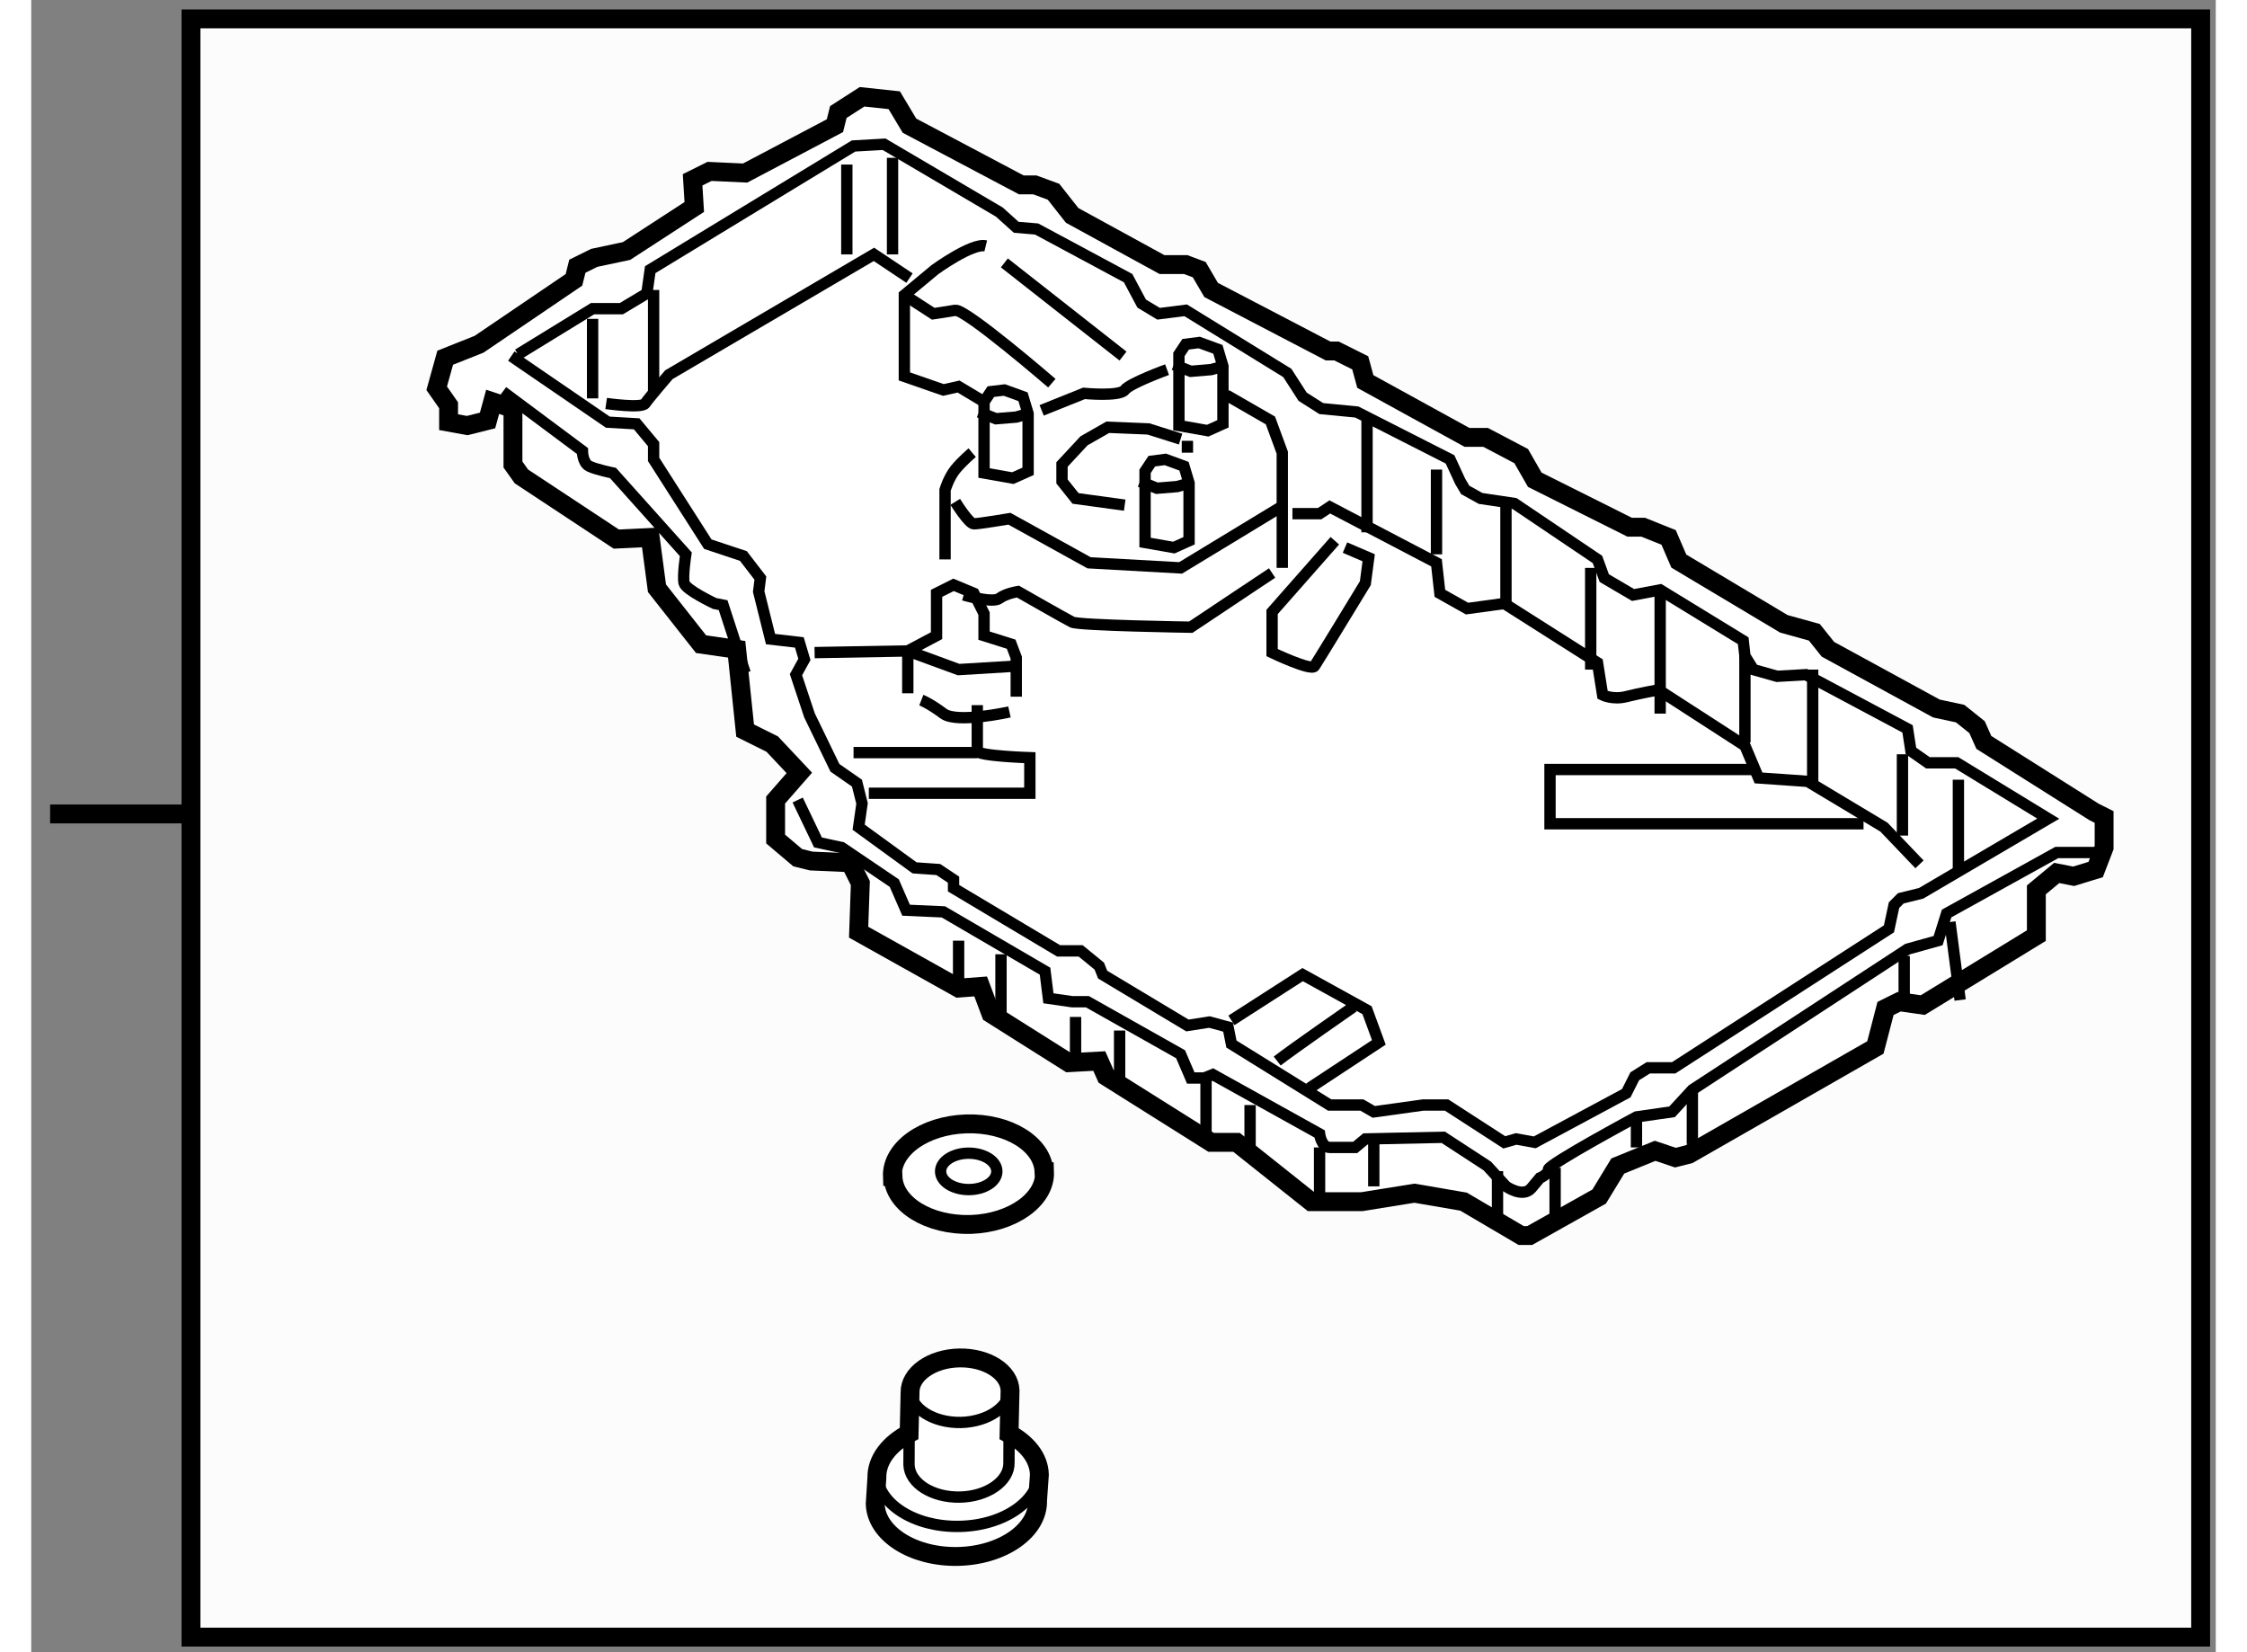 <?xml version="1.0" encoding="utf-8"?>
<!-- Generator: Adobe Illustrator 15.1.0, SVG Export Plug-In . SVG Version: 6.00 Build 0)  -->
<!DOCTYPE svg PUBLIC "-//W3C//DTD SVG 1.1//EN" "http://www.w3.org/Graphics/SVG/1.1/DTD/svg11.dtd">
<svg version="1.1" xmlns="http://www.w3.org/2000/svg" xmlns:xlink="http://www.w3.org/1999/xlink" x="0px" y="0px" width="244.8px"
	 height="180px" viewBox="15.5 112.189 57.866 43.766" enable-background="new 0 0 244.8 180" xml:space="preserve">
	
<rect x="15.5" y="112.189" width="57.866" height="43.766" fill="#808080" stroke="none"/>
	
<g><rect x="19.731" y="112.689" fill="#FCFCFC" stroke="#000000" stroke-width="0.5" width="53.235" height="42.866"></rect><line fill="none" stroke="#000000" stroke-width="0.5" x1="19.821" y1="133.75" x2="16" y2="133.75"></line></g><g><polygon fill="#FFFFFF" stroke="#000000" stroke-width="0.5" points="33.063,117.672 31.268,118.838 30.415,119.019 
			29.966,119.241 29.876,119.602 27.362,121.308 26.465,121.665 26.24,122.474 26.555,122.924 26.555,123.372 27.048,123.462 
			27.587,123.327 27.722,122.833 28.26,123.012 28.26,124.493 28.484,124.809 30.998,126.469 31.896,126.425 32.075,127.771 
			33.243,129.253 34.186,129.388 34.41,131.542 35.128,131.899 35.846,132.663 35.218,133.381 35.218,134.414 35.802,134.908 
			36.16,134.997 37.192,135.043 37.462,135.582 37.417,136.882 40.065,138.363 40.649,138.319 40.919,139.037 42.983,140.339 
			43.791,140.295 43.971,140.699 46.754,142.449 47.427,142.449 49.402,144.02 50.749,144.02 52.141,143.796 53.442,144.02 
			54.968,144.918 55.192,144.918 57.033,143.885 57.526,143.076 58.515,142.673 59.053,142.854 59.412,142.763 64.35,139.936 
			64.619,138.902 64.979,138.724 65.606,138.813 68.614,136.973 68.614,135.761 69.153,135.313 69.602,135.401 70.185,135.222 
			70.409,134.64 70.409,133.831 70.141,133.696 67.223,131.855 67.043,131.451 66.595,131.092 65.966,130.957 63.093,129.388 
			62.733,128.938 61.926,128.714 59.143,127.052 58.873,126.425 58.2,126.155 57.841,126.155 55.327,124.897 54.968,124.271 
			54.025,123.775 53.532,123.775 50.839,122.295 50.704,121.8 50.075,121.486 49.851,121.486 46.754,119.87 46.439,119.332 
			46.08,119.197 45.452,119.197 43.073,117.895 42.579,117.268 42.086,117.087 41.727,117.087 38.764,115.518 38.36,114.844 
			37.507,114.753 36.879,115.157 36.789,115.518 34.41,116.773 33.468,116.729 33.019,116.952 		"></polygon><polyline fill="none" stroke="#000000" stroke-width="0.3" points="28.216,121.621 30.774,123.372 31.537,123.416 31.986,123.954 
			31.986,124.358 33.422,126.604 34.364,126.917 34.814,127.502 34.769,127.859 35.083,129.118 35.846,129.206 35.98,129.656 
			35.757,130.061 36.115,131.138 36.789,132.528 37.372,132.933 37.507,133.472 37.417,134.101 38.898,135.178 39.527,135.222 
			39.931,135.491 39.931,135.717 42.714,137.377 43.298,137.377 43.791,137.78 43.881,138.006 46.126,139.353 46.709,139.262 
			47.203,139.396 47.292,139.845 49.896,141.461 50.479,141.461 50.749,141.461 51.063,141.642 52.365,141.461 52.993,141.461 
			54.52,142.449 54.833,142.359 55.327,142.449 57.751,141.147 57.976,140.699 58.335,140.474 59.008,140.474 64.709,136.794 
			64.844,136.165 65.023,135.985 65.562,135.852 68.929,133.875 66.504,132.395 65.741,132.395 65.292,132.081 65.202,131.496 
			62.509,130.061 61.746,130.104 61.118,129.926 60.894,129.566 60.849,129.162 58.649,127.815 57.931,127.95 57.168,127.502 
			56.988,127.008 54.789,125.526 53.891,125.392 53.486,125.167 53.353,124.943 53.083,124.358 50.614,123.103 49.672,123.012 
			49.178,122.698 48.773,122.069 46.08,120.409 45.362,120.5 44.914,120.23 44.555,119.557 42.131,118.255 41.592,118.21 
			41.144,117.807 38.091,116.01 37.282,116.056 31.896,119.332 31.807,119.961 31.133,120.365 30.37,120.365 28.395,121.577 		"></polyline><path fill="none" stroke="#000000" stroke-width="0.3" d="M27.991,122.563l2.109,1.572c0,0,0,0.313,0.18,0.403
			c0.18,0.089,0.629,0.18,0.629,0.18l1.93,2.154c0,0-0.09,0.583-0.045,0.764c0.045,0.179,0.808,0.539,0.808,0.539l0.225,0.044
			l0.584,1.795"></path><path fill="none" stroke="#000000" stroke-width="0.3" d="M35.802,133.381l0.538,1.124l0.629,0.135l1.392,0.942l0.313,0.718
			l0.988,0.044l2.693,1.571l0.089,0.718l0.629,0.091h0.404l2.468,1.391l0.27,0.629h0.359l0.225-0.091l2.828,1.572
			c0,0,0.045,0.359,0.27,0.359c0.224,0,0.673,0,0.673,0l0.27-0.225l2.064-0.044l1.167,0.761l0.494,0.539
			c0,0,0.448,0.315,0.673,0.046c0.225-0.269,0.225-0.269,0.225-0.269s0.225-0.091,0.225-0.226s2.334-1.391,2.334-1.391l0.942-0.135
			l0.539-0.585l5.7-3.725l0.809-0.225l0.225-0.718l2.918-1.616h1.031"></path><line fill="none" stroke="#000000" stroke-width="0.3" x1="40.065" y1="138.363" x2="40.065" y2="137.107"></line><line fill="none" stroke="#000000" stroke-width="0.3" x1="41.188" y1="137.467" x2="41.188" y2="139.262"></line><line fill="none" stroke="#000000" stroke-width="0.3" x1="43.163" y1="140.204" x2="43.163" y2="139.127"></line><line fill="none" stroke="#000000" stroke-width="0.3" x1="44.33" y1="139.487" x2="44.33" y2="140.969"></line><line fill="none" stroke="#000000" stroke-width="0.3" x1="46.619" y1="142.181" x2="46.619" y2="140.652"></line><line fill="none" stroke="#000000" stroke-width="0.3" x1="47.786" y1="141.461" x2="47.786" y2="142.808"></line><line fill="none" stroke="#000000" stroke-width="0.3" x1="49.627" y1="142.584" x2="49.627" y2="143.975"></line><line fill="none" stroke="#000000" stroke-width="0.3" x1="51.063" y1="142.403" x2="51.063" y2="143.615"></line><line fill="none" stroke="#000000" stroke-width="0.3" x1="54.34" y1="143.211" x2="54.34" y2="144.423"></line><line fill="none" stroke="#000000" stroke-width="0.3" x1="55.866" y1="143.123" x2="55.866" y2="144.47"></line><line fill="none" stroke="#000000" stroke-width="0.3" x1="58.021" y1="141.776" x2="58.021" y2="142.584"></line><line fill="none" stroke="#000000" stroke-width="0.3" x1="59.502" y1="141.057" x2="59.502" y2="142.494"></line><line fill="none" stroke="#000000" stroke-width="0.3" x1="65.113" y1="137.512" x2="65.113" y2="138.948"></line><line fill="none" stroke="#000000" stroke-width="0.3" x1="66.325" y1="136.613" x2="66.595" y2="138.679"></line><polygon fill="none" stroke="#000000" stroke-width="0.3" points="40.739,124.719 40.739,122.833 40.919,122.563 41.277,122.52 
			41.771,122.698 41.906,123.146 41.906,124.674 41.502,124.854 		"></polygon><polyline fill="none" stroke="#000000" stroke-width="0.3" points="40.604,123.103 41.053,123.281 41.592,123.237 41.906,123.146 
					"></polyline><polygon fill="none" stroke="#000000" stroke-width="0.3" points="45.004,126.56 45.004,124.674 45.183,124.405 45.542,124.358 
			46.036,124.539 46.17,124.987 46.17,126.513 45.767,126.694 		"></polygon><polyline fill="none" stroke="#000000" stroke-width="0.3" points="44.869,124.943 45.317,125.122 45.856,125.078 46.17,124.987 
					"></polyline><polygon fill="none" stroke="#000000" stroke-width="0.3" points="45.901,123.462 45.901,121.577 46.08,121.308 46.439,121.262 
			46.933,121.442 47.067,121.891 47.067,123.416 46.664,123.597 		"></polygon><polyline fill="none" stroke="#000000" stroke-width="0.3" points="45.767,121.847 46.215,122.025 46.754,121.98 47.067,121.891 
					"></polyline><path fill="none" stroke="#000000" stroke-width="0.3" d="M39.706,127.008v-1.841c0,0,0.091-0.313,0.27-0.539
			c0.18-0.223,0.449-0.448,0.449-0.448"></path><path fill="none" stroke="#000000" stroke-width="0.3" d="M42.265,123.059l1.122-0.45c0,0,0.943,0.09,1.078-0.089
			c0.134-0.181,1.122-0.539,1.122-0.539"></path><polyline fill="none" stroke="#000000" stroke-width="0.3" points="47.157,122.654 48.325,123.327 48.639,124.18 48.639,127.232 
					"></polyline><path fill="none" stroke="#000000" stroke-width="0.3" d="M40.2,127.95c0,0,0.764,0.226,0.943,0.091
			c0.179-0.135,0.493-0.182,0.493-0.182s1.257,0.718,1.437,0.809c0.18,0.09,3.142,0.135,3.142,0.135l2.154-1.436"></path><path fill="none" stroke="#000000" stroke-width="0.3" d="M39.976,125.482c0,0,0.359,0.583,0.494,0.583s0.942-0.135,0.942-0.135
			l2.109,1.167l2.424,0.135l2.739-1.662"></path><polyline fill="none" stroke="#000000" stroke-width="0.3" points="45.945,123.82 45.093,123.551 44.016,123.507 43.387,123.866 
			42.804,124.493 42.804,124.943 43.163,125.392 44.465,125.57 		"></polyline><line fill="none" stroke="#000000" stroke-width="0.3" x1="46.126" y1="123.866" x2="46.126" y2="124.18"></line><path fill="none" stroke="#000000" stroke-width="0.3" d="M30.729,122.877c0,0,0.943,0.135,1.033,0s0.628-0.762,0.628-0.762
			l5.432-3.188l0.942,0.629"></path><path fill="none" stroke="#000000" stroke-width="0.3" d="M40.784,118.703c-0.359-0.089-1.347,0.629-1.347,0.629l-0.809,0.673
			v2.155l1.033,0.359l0.403-0.091l0.674,0.404"></path><path fill="none" stroke="#000000" stroke-width="0.3" d="M38.629,120.005l0.764,0.495c0,0,0.313-0.045,0.583-0.091
			c0.27-0.044,2.559,1.93,2.559,1.93"></path><line fill="none" stroke="#000000" stroke-width="0.3" x1="41.277" y1="119.153" x2="44.42" y2="121.621"></line><line fill="none" stroke="#000000" stroke-width="0.3" x1="37.104" y1="116.548" x2="37.104" y2="118.928"></line><line fill="none" stroke="#000000" stroke-width="0.3" x1="38.315" y1="116.369" x2="38.315" y2="118.928"></line><line fill="none" stroke="#000000" stroke-width="0.3" x1="30.37" y1="120.635" x2="30.37" y2="122.742"></line><line fill="none" stroke="#000000" stroke-width="0.3" x1="31.986" y1="119.87" x2="31.986" y2="122.608"></line><path fill="none" stroke="#000000" stroke-width="0.3" d="M50.031,126.513l-1.662,1.886v1.077c0,0,1.033,0.494,1.123,0.36
			c0.09-0.135,1.347-2.199,1.347-2.199l0.089-0.673l-0.628-0.27"></path><polyline fill="none" stroke="#000000" stroke-width="0.3" points="38.719,130.553 38.719,129.432 39.481,129.027 39.481,127.906 
			39.931,127.681 40.47,127.906 40.739,128.444 40.739,129.027 41.457,129.253 41.592,129.61 41.592,130.644 		"></polyline><path fill="none" stroke="#000000" stroke-width="0.3" d="M39.078,130.734c0,0,0.225,0.088,0.584,0.357
			c0.358,0.27,1.75-0.044,1.75-0.044"></path><path fill="none" stroke="#000000" stroke-width="0.3" d="M37.687,133.202h4.265v-0.942c0,0-1.392-0.045-1.392-0.179
			c0-0.135,0-1.213,0-1.213"></path><polyline fill="none" stroke="#000000" stroke-width="0.3" points="36.25,129.476 38.719,129.432 40.065,129.926 41.547,129.836 
					"></polyline><path fill="none" stroke="#000000" stroke-width="0.3" d="M48.908,125.796h0.719l0.27-0.179l2.827,1.48l0.09,0.809l0.719,0.404
			l0.987-0.135l2.469,1.569l0.135,0.854c0,0,0.269,0.135,0.628,0.044s0.853-0.179,0.853-0.179l2.29,1.481l0.359,0.852l1.302,0.091
			l2.02,1.212l0.942,0.986"></path><line fill="none" stroke="#000000" stroke-width="0.3" x1="50.884" y1="123.281" x2="50.884" y2="126.29"></line><line fill="none" stroke="#000000" stroke-width="0.3" x1="52.724" y1="124.628" x2="52.724" y2="126.873"></line><line fill="none" stroke="#000000" stroke-width="0.3" x1="54.564" y1="125.482" x2="54.564" y2="128.176"></line><line fill="none" stroke="#000000" stroke-width="0.3" x1="56.809" y1="127.232" x2="56.809" y2="129.926"></line><line fill="none" stroke="#000000" stroke-width="0.3" x1="58.649" y1="127.815" x2="58.649" y2="131.092"></line><line fill="none" stroke="#000000" stroke-width="0.3" x1="60.894" y1="129.566" x2="60.894" y2="131.855"></line><line fill="none" stroke="#000000" stroke-width="0.3" x1="62.689" y1="129.926" x2="62.689" y2="132.933"></line><line fill="none" stroke="#000000" stroke-width="0.3" x1="65.067" y1="132.169" x2="65.067" y2="134.323"></line><line fill="none" stroke="#000000" stroke-width="0.3" x1="66.549" y1="132.843" x2="66.549" y2="135.313"></line><line fill="none" stroke="#000000" stroke-width="0.3" x1="37.282" y1="132.125" x2="40.56" y2="132.125"></line><polyline fill="none" stroke="#000000" stroke-width="0.3" points="47.292,139.218 49.178,138.006 50.884,138.948 51.197,139.801 
			49.357,141.013 		"></polyline><path fill="none" stroke="#000000" stroke-width="0.3" d="M48.504,140.295c0.404-0.315,2.021-1.437,2.021-1.437"></path><polyline fill="none" stroke="#000000" stroke-width="0.3" points="61.073,132.573 55.731,132.573 55.731,134.01 64.036,134.01 		
			"></polyline></g>



	
<g><path fill="#FFFFFF" stroke="#000000" stroke-width="0.5" d="M41.402,150.165l0.026-1.144c-0.013-0.489-0.614-0.875-1.347-0.861
			c-0.73,0.014-1.313,0.427-1.302,0.916l-0.025,1.082c-0.525,0.275-0.864,0.702-0.854,1.178l-0.044,0.687
			c0.02,0.792,1,1.419,2.189,1.395c1.188-0.024,2.135-0.688,2.112-1.484l0.048-0.683C42.194,150.806,41.877,150.42,41.402,150.165z"></path><path fill="none" stroke="#000000" stroke-width="0.3" d="M38.754,150.203l-0.003,0.785c0.014,0.489,0.617,0.872,1.348,0.858
			c0.729-0.014,1.313-0.424,1.3-0.913l0.003-0.709"></path><path fill="none" stroke="#000000" stroke-width="0.3" d="M38.779,149.008c0.011,0.489,0.615,0.875,1.347,0.861
			c0.73-0.018,1.313-0.428,1.301-0.917"></path><path fill="none" stroke="#000000" stroke-width="0.3" d="M37.899,151.223c0.02,0.8,0.999,1.423,2.188,1.399
			c1.188-0.021,2.137-0.689,2.115-1.485"></path></g>



	
<g><path fill="#FFFFFF" stroke="#000000" stroke-width="0.5" d="M42.328,143.229c-0.029-0.733-0.952-1.303-2.062-1.269
			c-1.107,0.035-1.983,0.658-1.955,1.393h0.015c0.028,0.737,0.95,1.302,2.06,1.271c1.109-0.038,1.983-0.662,1.956-1.395H42.328z"></path><ellipse fill="none" stroke="#000000" stroke-width="0.3" cx="40.333" cy="143.218" rx="0.745" ry="0.482"></ellipse></g>


</svg>